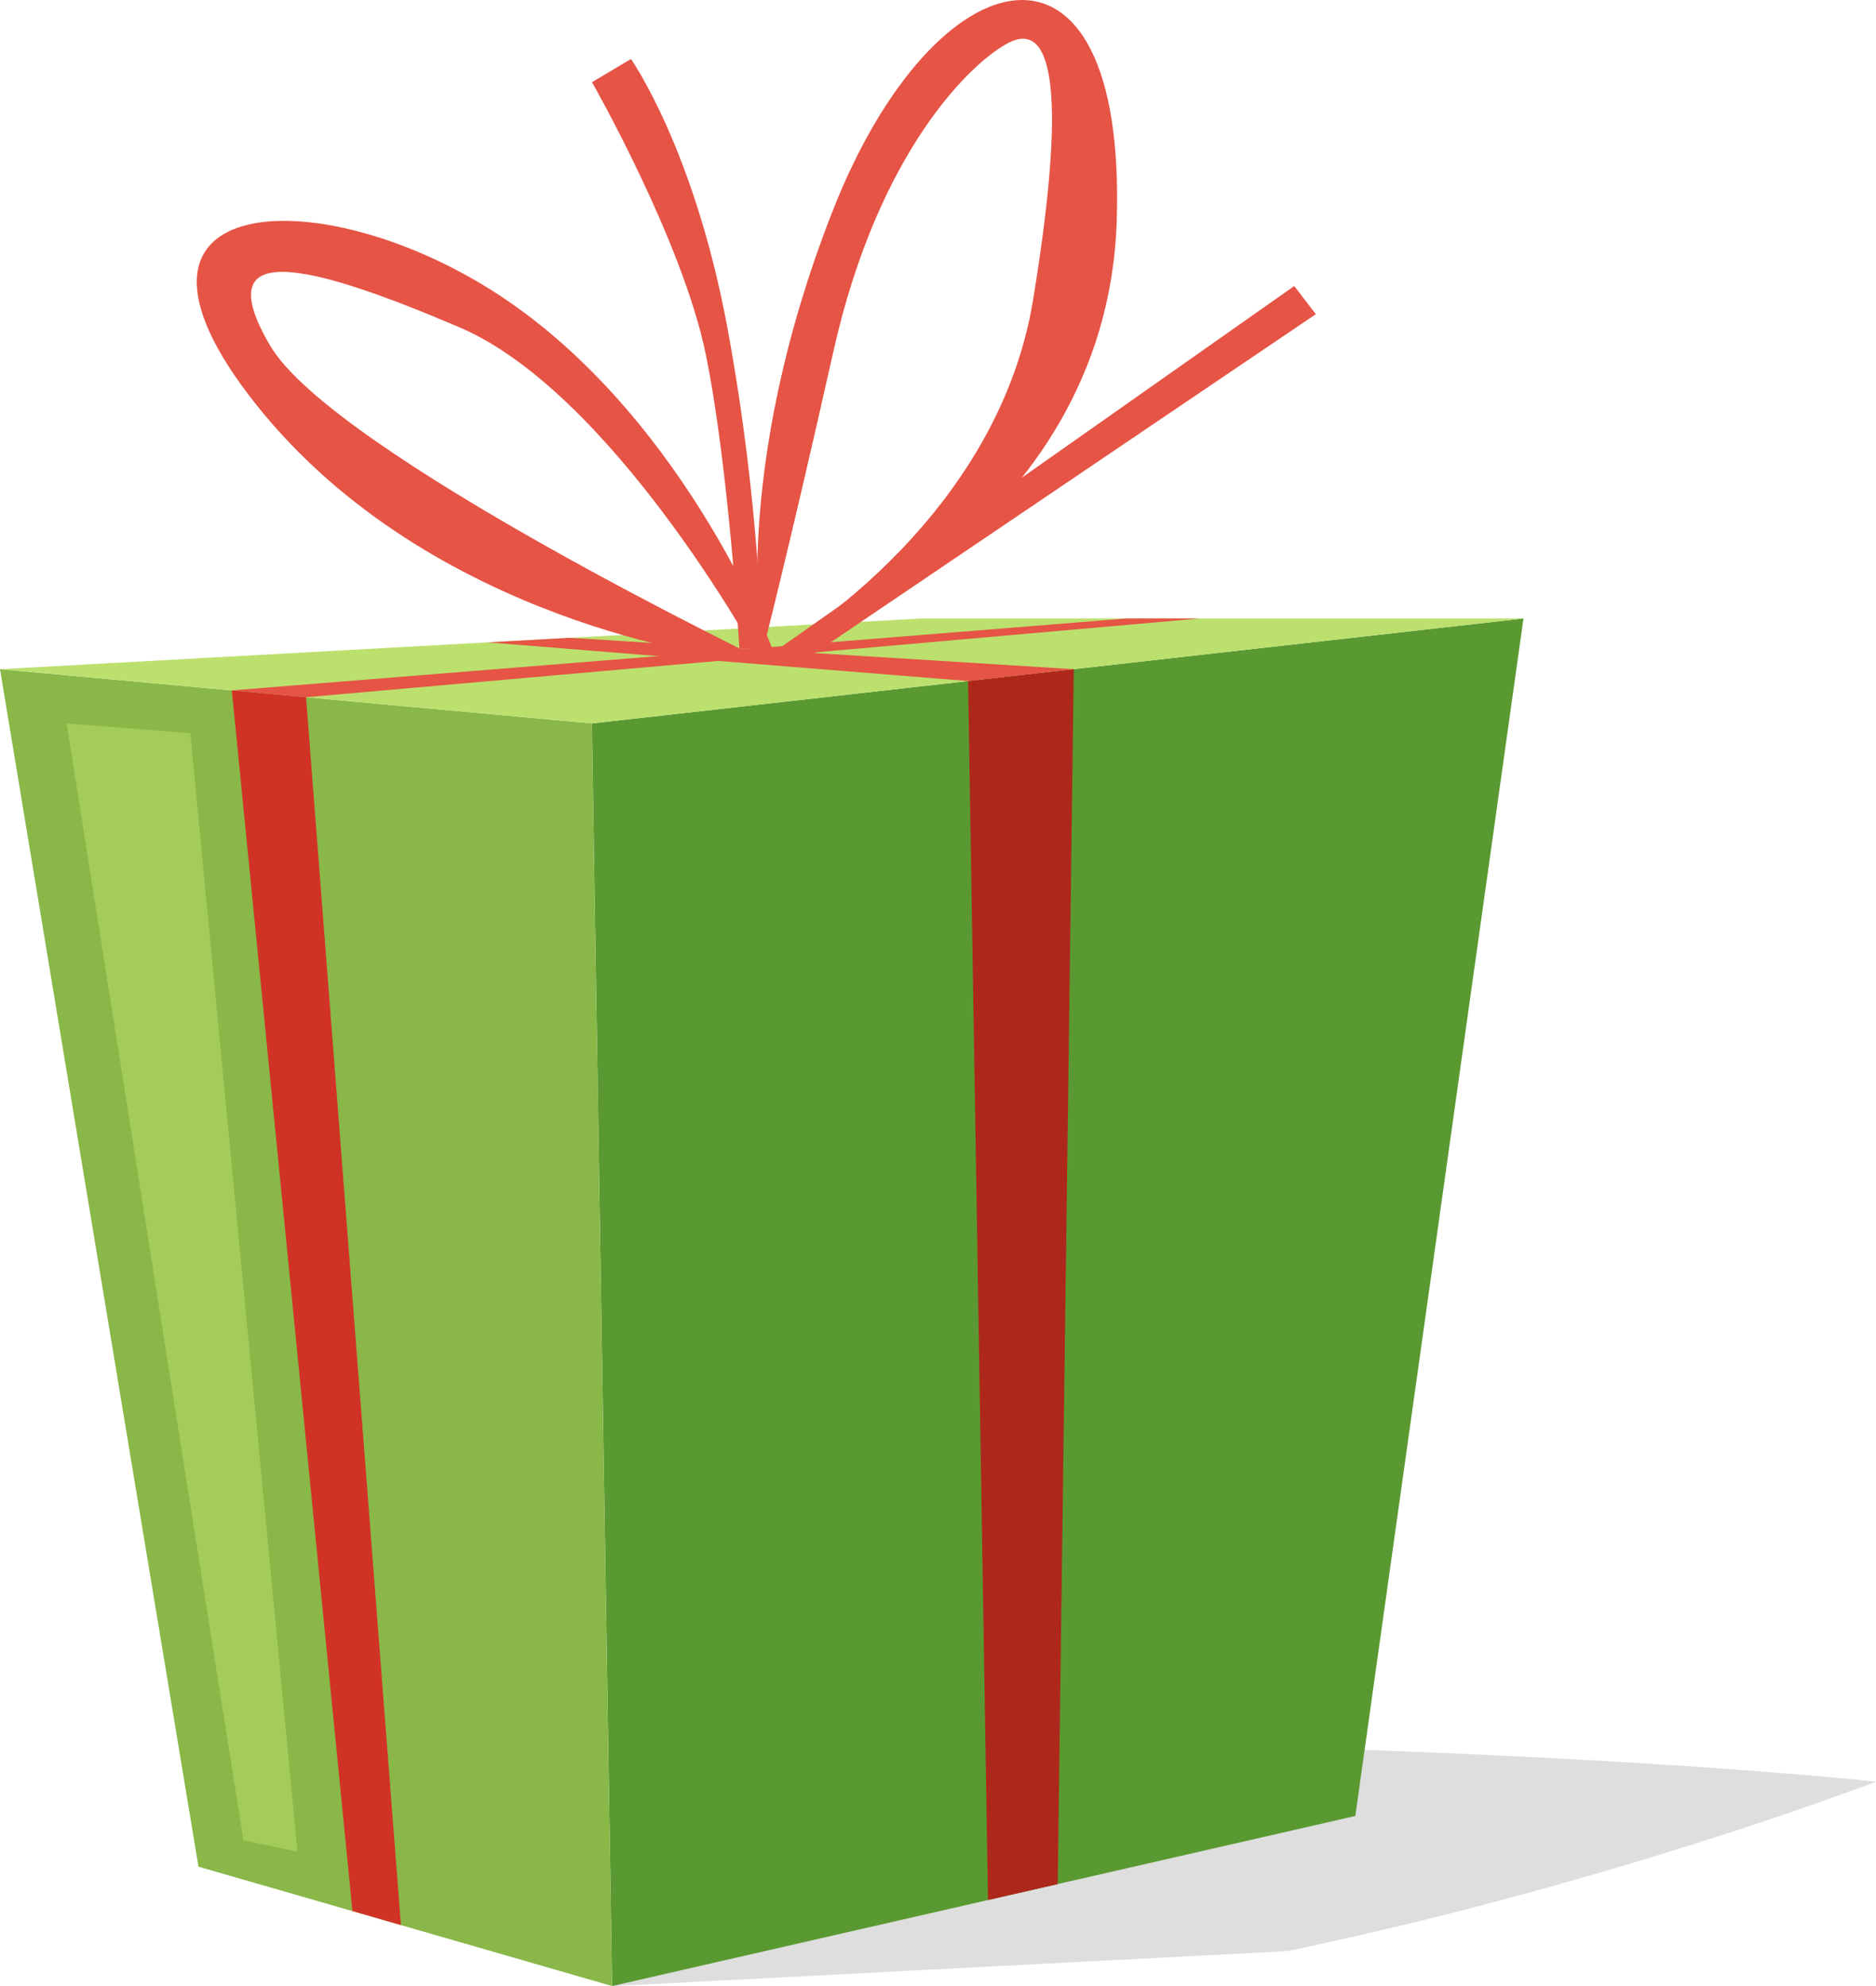 <svg width="136" height="144" viewBox="0 0 136 144" fill="none" xmlns="http://www.w3.org/2000/svg">
<g clip-path="url(#clip0_26_268)">
<g style="mix-blend-mode:multiply" opacity="0.48">
<path d="M136 129.183C136 129.183 117.486 136.331 94.407 141.235L93.311 141.469L44.374 144.007L88.83 126.561C119.753 127.367 136.008 129.183 136.008 129.183H136Z" fill="#BBBBBB"/>
</g>
<path d="M42.908 52.452L44.374 144L98.254 131.669L110.443 44.844L42.908 52.452Z" fill="#5A9931"/>
<path d="M42.908 52.452L0 48.52L14.388 135.345L44.374 144L42.908 52.452Z" fill="#89B748"/>
<path d="M0 48.52L66.802 44.844H110.443L42.908 52.452L0 48.52Z" fill="#BCE06E"/>
<path opacity="0.52" d="M13.799 53.16L21.567 134.26L17.645 133.431L4.829 52.452L13.799 53.16Z" fill="#BCE06E"/>
<path d="M70.18 49.379L71.624 137.763L76.679 136.61L77.843 48.52L70.18 49.379Z" fill="#AD281A"/>
<path d="M70.18 49.379L35.366 46.576L41.298 46.245L77.843 48.52L70.18 49.379Z" fill="#E55445"/>
<path d="M81.651 44.844L16.806 50.057L22.187 50.554L86.949 44.844H81.651Z" fill="#E55445"/>
<path d="M16.806 50.056L25.55 138.561L29.064 139.578L22.187 50.554L16.806 50.056Z" fill="#D13226"/>
<path d="M52.724 47.699C52.724 47.699 31.27 45.243 18.612 29.386C5.955 13.529 23.675 12.806 36.809 21.815C49.943 30.825 56.094 47.284 56.094 47.284L54.651 47.164C54.651 47.164 44.283 28.422 33.318 23.736C22.353 19.051 15 17.25 19.58 25.055C24.159 32.866 56.094 48.241 56.094 48.241L52.724 47.691V47.699Z" fill="#E55445"/>
<path d="M55.225 47.111C55.225 47.111 52.935 34.252 60.349 15.329C67.762 -3.593 81.682 -6.817 80.956 16.015C80.231 38.847 56.601 47.518 56.601 47.518L56.094 47.284C56.094 47.284 72.183 38.305 74.896 21.725C77.609 5.145 75.893 1.725 73.18 3.073C70.467 4.422 63.689 10.915 60.432 25.416C57.175 39.925 55.218 47.518 55.218 47.518V47.111H55.225Z" fill="#E55445"/>
<path d="M55.225 47.111C55.225 47.111 55.142 36.753 52.731 23.759C50.321 10.765 45.741 4.279 45.741 4.279L42.915 5.959C42.915 5.959 49.474 17.439 51.167 25.695C52.852 33.951 53.6 47.013 53.6 47.013L55.225 47.111Z" fill="#E55445"/>
<path d="M56.102 47.284L93.825 20.738L95.39 22.78L58.392 47.812L56.102 47.284Z" fill="#E55445"/>
</g>
<defs>
<clipPath id="clip0_26_268">
<rect width="136" height="144" fill="white"/>
</clipPath>
</defs>
</svg>
